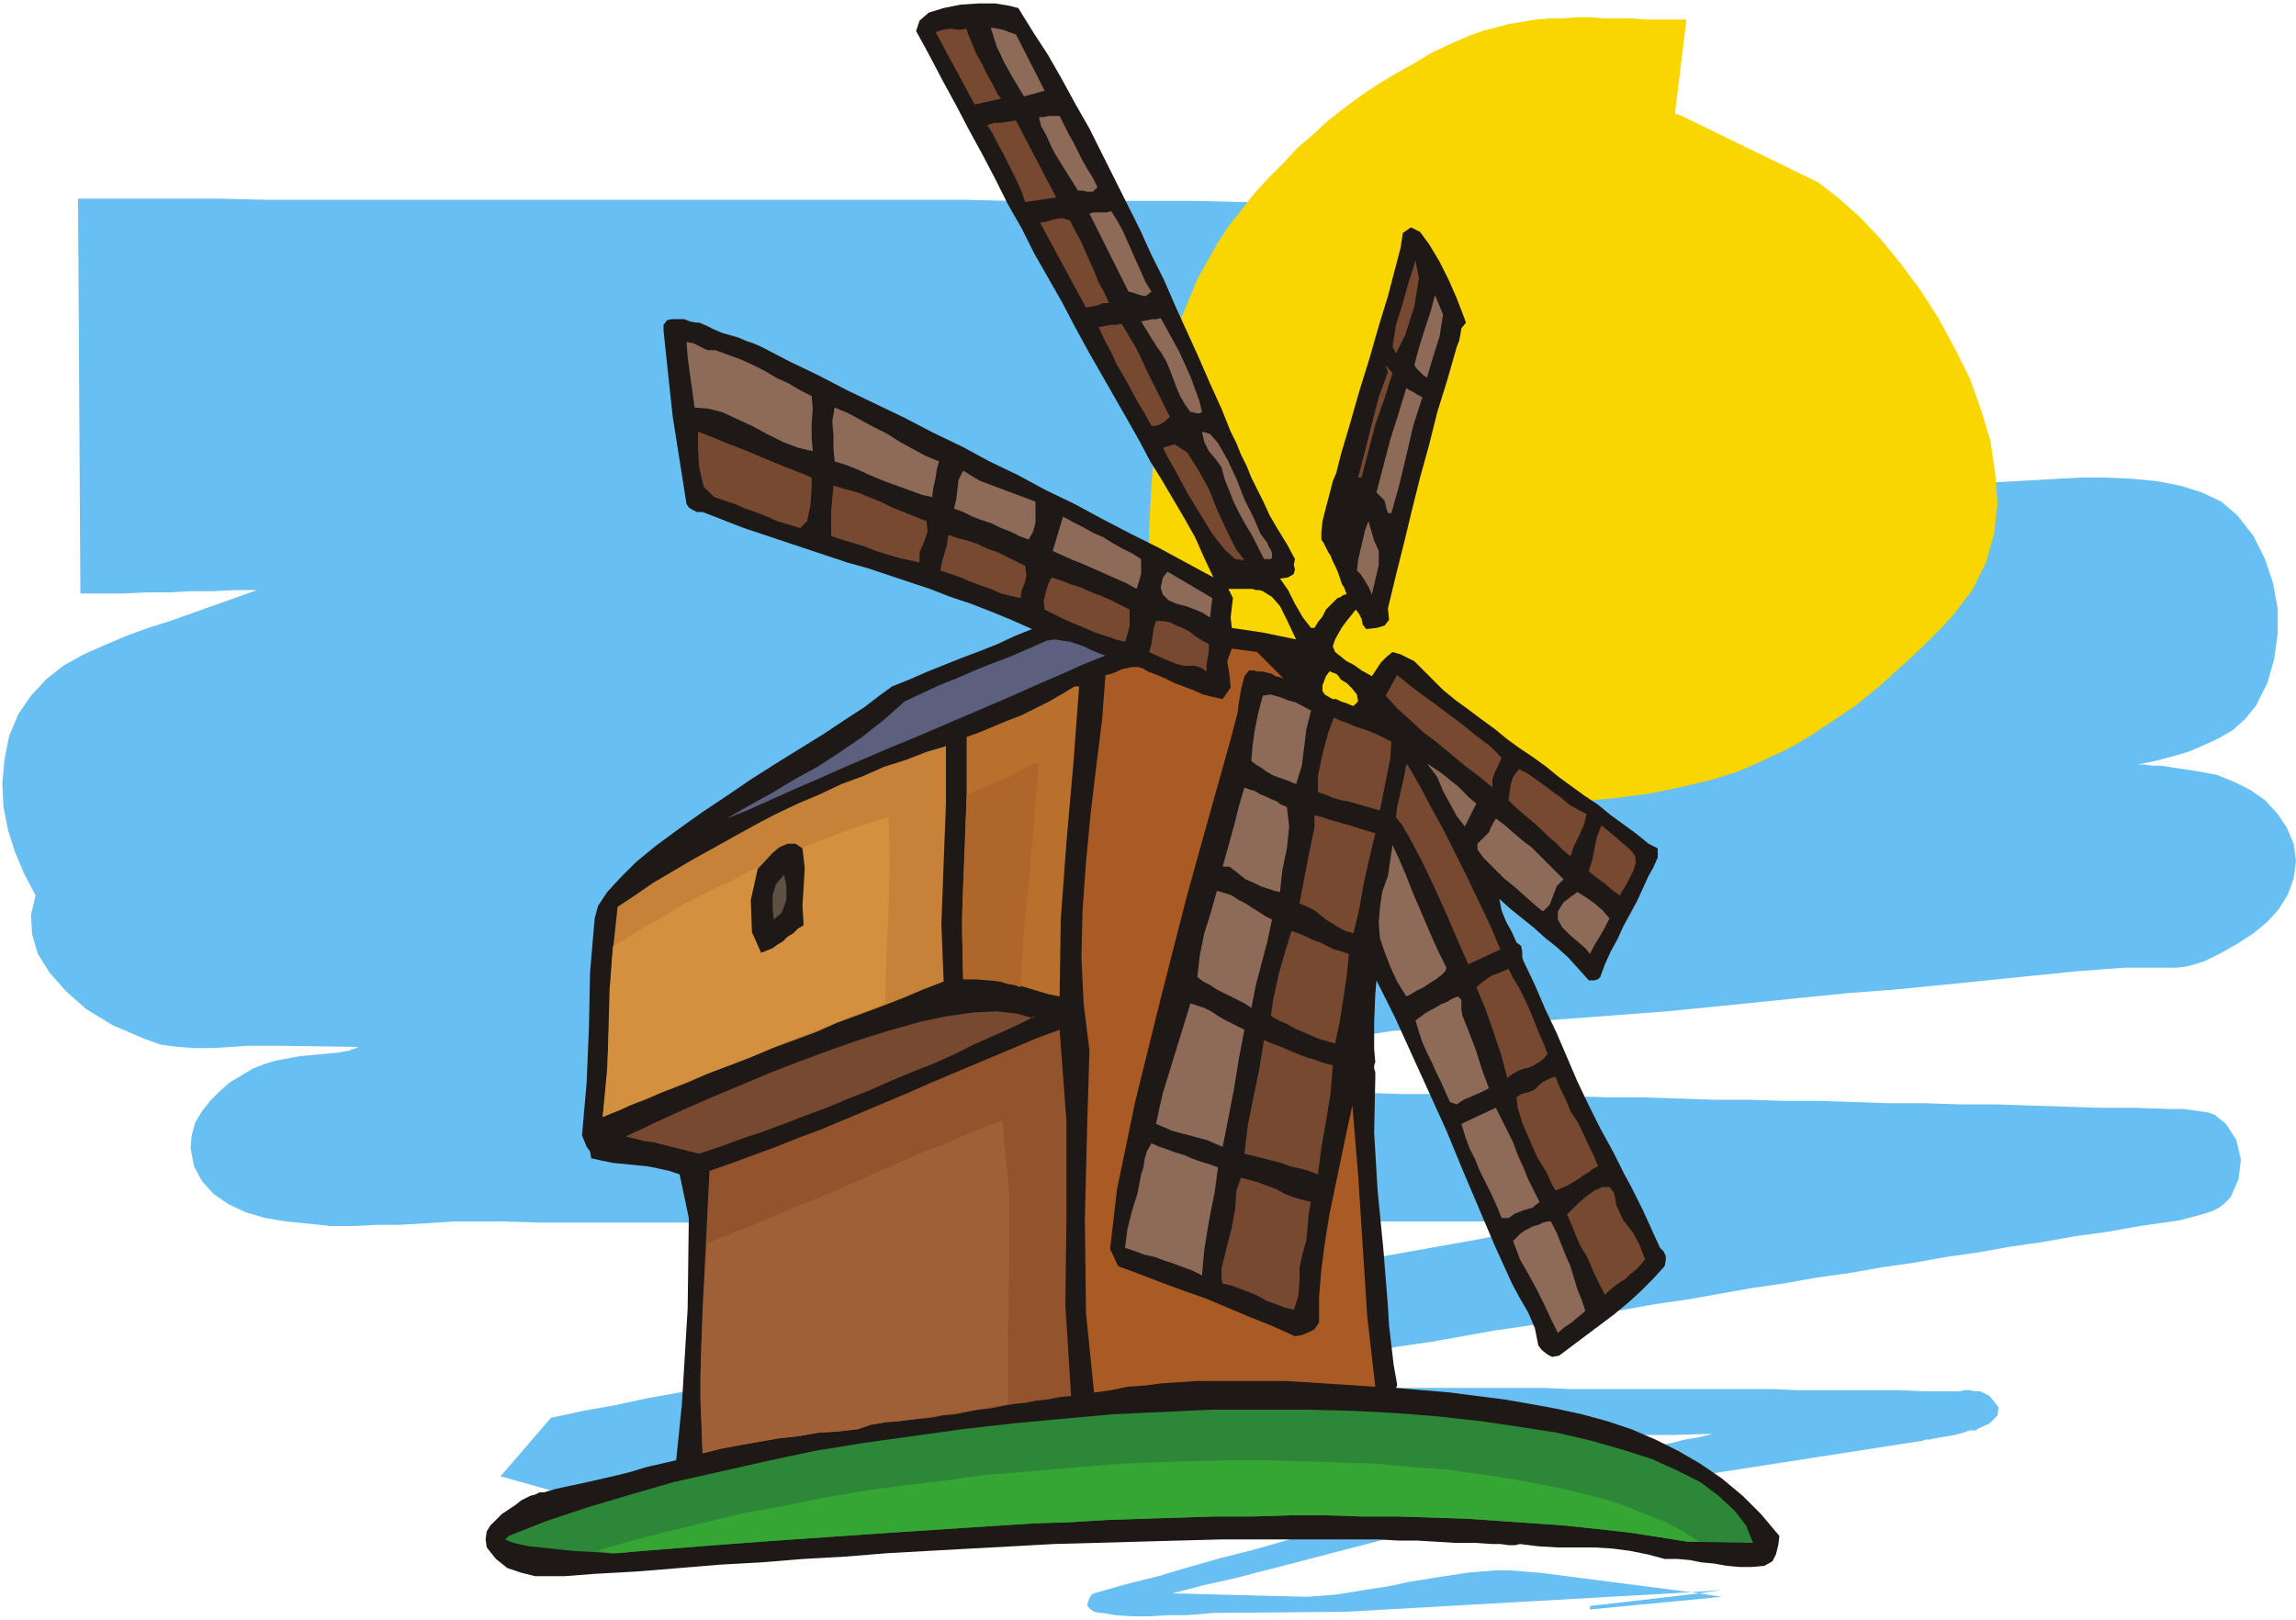 <svg xmlns="http://www.w3.org/2000/svg" width="192" height="1.411in" fill-rule="evenodd" stroke-linecap="round" preserveAspectRatio="none" viewBox="0 0 2000 1411"><style>.pen1{stroke:none}.brush4{fill:#1e1916}.brush5{fill:#8e6b59}.brush6{fill:#774930}</style><path d="M68 173h122l40 1h608l41 1h162l40 1h81l40 1h41l40 1h41l40 1h21l21 1 22 2 21 3 20 5 19 7 18 10 15 13 18 22 13 25 9 26 5 28 1 28-4 28-8 27-12 25h-2v1l40-1 213-12 19-1h21l22 1 22 2 21 4 19 6 17 8 14 12 14 18 10 20 7 21 4 22v22l-3 22-6 21-10 20-9 11-11 10-12 7-13 6-14 6-14 4-15 4-15 3h6l7 1h7l7 1 6 1 7 1 7 1 6 1 16 3 15 6 14 7 13 9 11 12 8 12 6 14 2 15-2 15-5 14-8 13-10 11-12 10-14 9-14 8-14 7-9 3-8 2-9 1h-45l-40 3-40 4-39 4-40 4-40 4-40 3-40 4-39 4-40 4-40 4-40 3-40 3-40 3-39 3-40 3-40 2-19 3-18 3-19 3-18 4-19 3-19 3-18 3-19 3-18 3-19 3-18 3-19 3-18 4-18 3-19 3-18 3h30l31 1h30l30 1h30l31 1h30l30 1h31l30 1h30l31 1h30l31 1h30l30 1h31l30 1 30 1h31l30 1h31l30 1 30 1h31l30 1h31l30 1 31 1 30 1h31l30 1h13l7 1 7 1 7 1 6 2 5 4 5 4 9 14 4 17-2 17-7 16-5 5-5 4-6 3-6 2-7 2-8 2-7 2-7 1-28 4-28 5-29 4-28 5-28 4-28 5-28 4-28 5-28 4-28 5-29 4-28 5-28 4-28 5-28 5-28 4-28 5-28 4-28 5-28 5-28 4-28 5-28 5-28 4-28 5-28 4-28 5-28 5-28 4-28 5-28 4-28 5h153l22-1h176l22 1h177l22 1h88l22 1h31l4-1h5l4 1h5l4 2 4 2 8 10-1 7-7 7-11 5v1h-6l-6 2-7 2-6 1-6 1-6 1-4 1h-4l-2 1-219 34-28 4-27 5-28 5-27 5-27 6-28 6-27 7-27 6-27 7-27 7-27 7-27 7-27 7-27 7-27 6-27 7 118 3 13-1 12-1 13-2 12-2 13-2 12-2 13-3 13-2 12-2 13-2 13-2 12-1 13-1h13l12 1 13 1 132 17 7 1 20 3-115 11v-3l95-11 20-3-27 2-300 17-109 1h-7l-11 1-13 1h-16l-16 1h-15l-14-1-12-2h-2l-5-1-3-2-2-2-1-2 1-3 1-3 2-3 2-1 28-8 28-7 27-8 28-8 28-7 28-8 27-8 28-8 28-7 28-8 28-7 28-8 28-7 28-7 28-7 28-6 11-3 12-2 11-3 12-2 11-2 12-3 12-2 12-3-35 1h-34l-35 1-35 1-34 1h-35l-35 1-34 1-35 1-34 1h-35l-34 1-34 1-35 2-34 1-34 1-27 1-28 2-27 2-28 2-27 2-28 3-27 3-28 2-28 3-27 3-28 3-27 4-28 3-27 2-28 3-27 3-64-18 44-51 28-6 28-5 28-6 28-5 28-6 28-5 27-6 28-5 28-5 28-6 28-5 28-6 28-5 28-6 28-5 28-6 28-5 28-5 28-6 28-5 28-5 28-6 27-5 29-5 28-5 28-6 28-5 28-5 28-5 28-6 28-5 28-5h-30l-31 1h-121l-30 1h-151l-31 1H649l-30-1H468l-31-1h-42l-14 1-16 1-18 1h-19l-20 1h-20l-19-2-20-2-18-3-17-5-15-7-13-9-10-11-7-13-3-16 1-11 3-11 6-10 7-9 8-8 9-8 10-6 10-6 10-4 10-3 11-2 10-2 11-1 11-1 11-1 11-2 1-1h2l2-1 2-1-66-1h-30l-15 1-16 1h-15l-15-1-15-2-14-5-28-12-23-14-18-16-14-16-10-16-5-17-1-17 4-17-10-19-8-19-6-19-4-20-1-21 2-21 4-20 8-19 11-16 13-14 15-12 18-10 18-8 19-8 19-7 19-6 76-27h-19l-19 1h-20l-19 1h-19l-20 1H70l-2-344z" class="pen1" style="fill:#68bff2"/><path d="m1459 99 6 2 119 58 18 14 18 16 18 19 18 22 17 23 16 25 14 26 13 26 10 28 8 27 4 28 2 26-3 26-7 25-12 24-16 21-10 11-11 11-10 10-11 10-11 10-11 10-11 9-11 9-12 8-12 8-12 8-13 8-13 7-13 6-13 6-14 6-22 7-25 6-28 6-30 4-31 3-33 2h-33l-34-1-33-3-32-5-32-7-29-9-27-11-25-14-21-16-18-19-7-10-9-14-10-16-10-18-9-18-8-16-5-15-2-11v-37l2-38 3-37 5-37 7-36 11-35 14-34 18-32 10-15 11-14 11-14 12-13 13-13 12-13 14-12 13-12 14-11 15-11 15-10 15-9 16-9 15-9 17-8 16-7 11-4 12-3 11-3 12-2 12-2 12-1h11l12-1h12l12 1h24l12 1h36l-10 82z" class="pen1" style="fill:#f9d600"/><path d="m1168 520 1-1 2-1h1l1-1-1-2-1-3-2-3-1-3V396l8-27 8-28 9-29 8-28 8-26 6-23 5-19 2-13 7-5 8 4 8 11 9 15 8 16 7 16 5 13 3 8-4 5-1 6-1 5-2 5-8 28-9 29-7 28-8 29-7 28-7 29-7 28-7 29 1 10-4 5-7 2-9 1-3-4-1-5-2-4-3-4-4 5-4 5-3 4-2 3v-28zm-9 821V608l2 1h3l2 1 2 1v730h-9zm0-756 2 1 3 1 2 2 2 3v-20l-5-4-2-5 2-6 5-9v-28l-3 1-2 2-2 2-2 2v58zm0-101 2 5 3 6 2 5 2 6V396l-2 8-2 8-3 7-2 8v57zm9 88v20l5 3 5 5 4 5 1 6-4 4-3-1-2-1-3-1-3-1v730h33l17 1h16l17 1 16 1h17l16 1h7l7 1h6l4-1 16 2 17 1h32l16 1 15 2 15 3 15 4h11l11 1 10 2 11 1 11 2 11 1h11l11-1 7-4 3-6 2-8 1-8-16-19-16-16-18-15-19-13-19-11-20-10-21-9-21-7-22-6-23-5-22-4-23-4-24-3-23-3-24-2-23-2 1-2v-1l-3-17-2-17-2-17-1-17-4-50-5-51-3-50 1-49v-4l-1-3v-3l1-3-1-11v-24l1-24 1-12 16 32 15 33 15 33 15 33 14 34 14 33 14 33 15 33 7 13 7 12 6 14 3 15 3 4 5 4 4 2 6-1 12-9 12-9 12-9 12-9 12-10 11-10 11-11 10-11 1-5v-4l-2-4-3-3-5-11-5-11-5-11-5-10-5-10-6-11-5-10-5-10-11-20-10-20-10-21-9-21-9-21-10-21-9-21-10-21-1-3v-5l-1-5-4-3-4-9-5-9-4-10-2-10 10 9 10 8 10 8 10 9 10 8 10 9 9 10 9 10h5l3-1 2-2 4-11 5-11 6-11 5-11 6-11 6-11 5-11 5-11 4-7 4-9v-8l-8-4-11-9-11-8-11-8-11-9-12-8-11-8-11-8-11-9-11-8-12-8-11-8-11-9-11-8-12-9-11-8-11-9-5-5-5-5-5-5-5-5-5-5-6-3-6-3-7-2-5 4-5 5-4 6-4 6-9-5-7-5-6-3-5-4zm-9-145v57l-2-3-2-4-2-4-2-3v-6l1-10 3-12 4-15zm0 100-4 4-3 6-4 5-3 5h-3l-7-9-7-12-6-12-7-10 7-1 5-3 1-4-1-4 1-5-7-13-8-13-7-12-6-13v79l8 5 7 8 6 12 8 17-29-6v790h59V608l-5-3-2-3v-5l3-8 3-4h1v-58zM887 7l13 21 13 20 12 21 12 22 12 21 11 22 11 22 11 22 11 22 10 22 11 22 10 23 10 22 10 22 10 23 10 22 4 10 4 10 5 10 4 10 5 10 4 10 5 10 5 10v79l-3-1h-3l-3-1h-21l4 8-1 8-1 9 1 9 27 4v790h-36l-37 1-36 1-36 1-37 1-36 2-37 2-36 2-36 2-37 3-36 2-37 3-36 2-36 3-37 3-36 2-13 1-13 1h-26l-12-3-12-4-10-8-8-10-1-7 1-7 3-5 5-5 5-5 6-4 6-4 5-4 4-2 4-2 4-1 4-2h4l3-1 4-1 3-1 14-3 14-3 13-3 13-3 12-3 13-4 13-3 13-3 5-49 5-83 1-79-8-38-9-3-9-2-10-2-10-1-10-1-10-1-10-2-9-2-1-6-3-4-2-5-2-5 4-46 2-48 1-48 4-47 3-11 8-12 11-12 14-14 17-14 19-14 21-15 21-14 22-15 22-14 21-13 21-13 18-12 17-11 13-10 11-8 15-6 16-7 15-6 15-6 16-6 15-6 15-7 15-6-18-8-17-7-18-7-18-6-18-7-18-6-18-6-18-6-18-5-18-6-18-6-18-6-18-6-18-6-18-7-18-7h-5l-4-2-3-2-2-3-6-38-6-38-4-37-4-38v-5l3-4 4-1h11l5 2 5 1h3l7 3 6 3 7 3 7 2 7 2 7 3 6 2 7 3 25 13 25 12 25 13 25 12 25 12 25 13 25 12 24 13 25 12 24 13 25 12 24 13 25 13 24 12 24 13 24 13-8-17-8-18-9-16-10-17-10-17-10-16-9-17-9-16-12-21-12-21-12-21-12-22-11-21-12-21-12-21-11-22-12-21-11-22-11-21-12-22-11-21-12-22-11-21-12-22 3-9 8-7 13-4 15-3 15-1h15l12 2 8 2z" class="pen1 brush4"/><path d="m910 79-18 5-9-15-8-14-7-15-5-16 6 1 5 1 5 2 6 2 25 49z" class="pen1 brush5"/><path d="m842 25 1 4 3 7 4 10 5 9 5 10 5 9 4 8 3 4-23 5-34-63 6-2 7-1 7 1 7-1z" class="pen1 brush6"/><path d="m923 101 4 8 4 8 4 7 4 8 4 8 4 7 5 8 4 8-4 4h-5l-4-1h-4l-5-8-5-8-5-8-5-8-4-8-4-9-4-7-2-8h4l5-1h9z" class="pen1 brush5"/><path d="m920 172-27 4-3-9-4-9-4-8-4-8-4-8-5-9-4-8-5-8 6-2h6l6-1 7-1 35 67z" class="pen1 brush6"/><path d="m968 184 5 8 5 9 4 9 4 9 4 9 4 9 4 9 5 8-5 4-5-1-6-2-4-1-34-68 4-1h11l4-1z" class="pen1 brush5"/><path d="M966 264h-5l-5 2-5 1-5 1-40-74 6-1 6-2 7-1 7 2 4 8 5 9 4 9 4 9 4 9 4 10 5 9 4 9zm250 44-3-6 3-19 6-19 5-18 6-19 3 15-4 25-8 25-8 16z" class="pen1 brush6"/><path d="m1243 329-3-2-3-3-3-3-2-3 4-15 5-16 5-15 4-15 7 17-3 19-6 19-5 17zm-196 30-2 1h-3l-3-1h-2l-5-7-4-7-3-7-3-8-3-8-3-7-4-7-5-7-13-21 5-1 5-1h4l3-1 5 9 5 9 6 11 5 11 5 11 4 11 4 11 2 9z" class="pen1 brush5"/><path d="m977 282 6 10 6 10 5 10 5 11 5 10 5 10 5 10 5 10-4 4-5 3-4 1h-3l-6-11-6-10-6-11-6-11-6-10-5-11-6-11-5-11 5-1 5-1h5l5-1z" class="pen1 brush6"/><path d="m623 305 11 4 11 4 11 5 10 5 10 6 11 5 10 6 10 5 1 11-1 13v12l1 12-13-3-13-5-14-7-13-7-13-6-13-6-12-3-12-1-2-15-2-14-2-15-1-13 6 1 6 3 6 3h7z" class="pen1 brush5"/><path d="m1213 325-7 22-8 23-6 23-6 23h-3l6-23 6-24 6-23 8-22-2-6 6 7z" class="pen1 brush6"/><path d="m1239 346-8 25-6 26-6 25-7 25h-3l-1-3-1-4-1-4-7-7 6-23 6-23 7-22 7-23 3 2 4 2 3 2 4 2zm-421 56-2 7-1 7-2 9-1 8-9-2-11-4-11-4-11-4-12-5-11-5-10-4-10-3-1-12v-11l-1-12 2-12 12 5 11 6 11 6 12 6 11 7 11 6 11 6 12 5zm290 84-1 1h-6l-5-10-5-10-6-10-5-9-5-10-4-10-4-10-3-11-5-7-6-7-4-8-2-9 7 2 7 8 8 14 8 17 7 18 8 16 6 14 6 8 1 3 2 3 1 3v4z" class="pen1 brush5"/><path d="M707 416v9l-1 15-3 14-6 6-10-3-10-3-9-4-10-4-9-3-9-4-9-3-9-3-9-9-4-17-1-17v-14l13 5 12 5 13 5 12 5 12 5 12 5 13 5 12 5zm377 72-8-1-9-8-11-14-11-18-11-18-9-17-8-14-4-8 10-3 11 7 9 14 10 18 8 20 9 19 7 14 7 9z" class="pen1 brush6"/><path d="m896 470-8-3-8-4-8-3-8-4-9-3-8-3-8-4-8-3 2-8 1-9 1-8 4-8 8 5 7 4 8 3 8 3 8 3 8 3 8 3 8 3v18l-2 8-4 7z" class="pen1 brush5"/><path d="m801 490-9-2-9-2-10-3-10-3-10-4-10-3-10-3-9-3v-22l1-11 1-11 10 3 11 3 10 4 10 4 10 5 10 4 10 4 10 4 1 9-3 9-4 9v9z" class="pen1 brush6"/><path d="M994 487v13l-2 7-2 6-9-5-9-4-9-4-9-4-9-4-10-4-9-4-9-4 9-30 9 5 8 4 9 5 9 4 8 5 9 5 8 4 8 5zm201 31-2-5-4-7-4-6-3-3 1-9 3-13 3-13 3-8 5 17 4 9v12l-6 26z" class="pen1 brush5"/><path d="m893 493 1 8-1 6-3 7-1 7-9-2-8-2-9-4-9-3-8-3-9-4-9-3-9-3 2-9 2-7 2-7 1-8 9 3 8 2 9 3 8 4 9 3 8 4 8 4 8 4z" class="pen1 brush6"/><path d="m1054 538-6-4-7-3-8-3-8-2-7-3-5-5-2-6 2-9 4-5 39 23-2 17z" class="pen1 brush5"/><path d="M984 531v14l-2 8-2 6-8-2-9-3-9-3-9-4-10-4-9-4-8-4-8-4-1-7 2-8 2-7 3-6 9 3 8 3 9 3 9 4 8 3 9 4 8 4 8 4zm69 30v6l-1 6-1 6v6l-4-3-3-1-3-1h-10l-7-2-10-4-13-6 2-7 1-7 1-7 2-6h6l6 1 6 3 5 2 6 3 5 4 6 4 6 3z" class="pen1 brush6"/><path d="m963 571-20 8-20 9-21 9-20 9-21 9-21 9-21 9-21 9-22 9-21 9-21 9-20 9-21 9-20 9-20 9-20 8 19-11 20-11 20-12 20-11 20-13 19-13 19-15 18-16 15-7 15-7 15-6 16-7 15-6 16-6 16-7 16-7 7-1 6 1 7 1 6 2 6 2 6 3 7 3 6 2z" class="pen1" style="fill:#5b607f"/><path d="m1118 591-3-1-4-1-3-2-4-1-4-1h-4l-4-1h-4l-4 5-3 12-2 12-1 8-6 23-16 57-22 79-23 90-22 89-16 77-6 52 7 15 19 7 18 7 19 7 20 7 19 8 19 8 20 8 20 9 6-1 5-2 6-3 4-6v-22l2-24 3-23 4-25 5-24 5-24 5-24 5-23 5 60 4 62 4 62 7 61-15-1-16-1-15-1-16-1-15-1h-78l-15 1-16 1-15 2-15 1-14 3-15 2-7-69-1-82 2-81 2-66-5-40-2-41 1-41 3-42 4-42 5-42 5-40 3-39 5-1 5-2 4-2 5-1 4-1h5l4 1 5 3 8 3 7 3 8 4 8 3 8 3 9 4 8 2 9 2 7-10-1-11-2-12 4-11 22 3 23 23z" class="pen1" style="fill:#aa5b23"/><path d="m1308 660-3 7-3 6-2 6v7l-12-10-12-9-12-10-12-10-12-9-12-11-11-10-10-11 10-18 11 9 12 9 11 8 12 9 12 9 11 9 12 9 10 10z" class="pen1 brush6"/><path d="m940 598-5 67-6 68-5 68-1 67-10-2-10-3-10-3-10-3-11-2-11-1-11-1h-11l-1-54 2-54 2-52v-51l11-4 12-5 12-5 13-5 12-6 12-6 12-7 10-6h4z" class="pen1" style="fill:#ba702d"/><path d="m905 665-4 47-4 48-5 50-3 50-6-2-6-1-6-2-6-1-6-1h-20l-1-42 1-40 2-40 1-38 8-4 7-3 8-4 8-3 7-3 7-4 6-3 6-4h6z" class="pen1" style="fill:#af662b"/><path d="m1142 619-4 16-2 16-2 16-5 16-5-2-5-2-6-2-5-2-5-3-4-3-5-3-4-3 1-13 2-14 3-15 4-15 7-1 7 2 8 3 7 2 13 7z" class="pen1 brush5"/><path d="m1202 706-7-2-7-2-7-2-7-2-6-1-7-2-7-3-6-2v-14l4-19 5-19 5-13 6 3 6 2 7 3 6 2 6 2 7 3 6 3 6 3-1 15-3 15-3 15-3 15z" class="pen1 brush6"/><path d="M824 650v50l-2 52-2 53 2 50-18 7-19 8-18 7-19 7-19 7-18 8-19 7-19 7-19 8-18 7-19 7-18 8-19 7-18 8-19 7-18 8 4-44 2-46 2-47 5-46 15-10 16-11 17-10 17-10 18-10 18-10 18-10 19-10 19-9 19-8 19-9 19-7 18-8 19-6 18-7 17-5z" class="pen1" style="fill:#c68238"/><path d="m774 712 1 39-1 41-2 41-1 41-15 6-16 6-15 6-15 6-16 6-15 6-16 7-15 6-16 6-15 6-16 6-15 7-16 6-15 6-15 7-15 6 4-37 1-37 1-37 3-38 14-8 14-9 15-8 14-9 16-8 15-8 16-7 15-8 16-7 16-7 15-7 15-6 16-6 14-5 15-5 14-4z" class="pen1" style="fill:#d3913f"/><path d="m1286 700-10 20-7-9-6-11-6-11-5-12-9-12 6 4 6 4 5 4 5 4 5 4 5 5 5 5 6 5z" class="pen1 brush5"/><path d="m1307 827-28 13-4-9-7-16-9-21-10-22-10-21-10-19-8-14-5-6 1-9 3-13 3-13 2-11h1l11 19 10 19 11 20 10 20 10 20 10 21 10 21 9 21zm61-81-7-6-6-6-7-6-7-7-7-6-7-6-7-6-6-6 1-7 1-7 2-6 5-7 8 4 7 5 7 5 8 6 7 5 7 6 7 4 8 4-2 9-4 9-5 10-3 9z" class="pen1 brush6"/><path d="M1071 755h-6l5-18 5-18 4-16 5-17 5 2 4 1 5 3 5 2 4 2 5 2 4 3 5 2 2 17-2 19-4 19-2 19-5-1-6-2-6-2-6-3-7-3-5-4-5-4-4-3z" class="pen1 brush5"/><path d="m1132 787 3-16 5-26 5-24v-11l7 2 6 2 7 2 7 2 7 2 6 2 7 2 6 2-5 21-5 22-4 23-5 21-7-2-6-3-6-4-5-3-5-4-5-4-6-3-7-3z" class="pen1 brush6"/><path d="m1344 794-5-4-8-7-10-9-11-9-10-10-8-8-5-7v-5l6-6 4-4 2-5 4-7 8 6 8 7 7 6 8 6 7 7 7 7 7 7 7 7-6 6-3 8-3 8-6 6z" class="pen1 brush5"/><path d="m1384 759 3-10 2-10 2-10 4-10 11 9 8 7 6 5 4 5 1 6-2 7-5 10-7 12-7-5-7-6-7-5-6-5z" class="pen1 brush6"/><path d="m699 739 2 17-1 17-1 16 1 17-5 3-4 4-5 3-4 4-5 3-4 3-5 2-5 2-8-18-1-28 6-27 13-14 6-5 7-3h7l6 4z" class="pen1 brush4"/><path d="m1260 843-1 3-3 3-5 4-5 3-6 4-6 3-5 3-4 2-8-13-6-13-5-13-4-12-1-13 1-13 2-14 5-14 4-27 6 13 6 14 5 13 6 14 6 14 6 14 6 13 6 12z" class="pen1 brush5"/><path d="m674 801-1-10v-11l3-10 7-8 2 10v12l-4 11-7 6z" class="pen1" style="fill:#5e5144"/><path d="m1043 851 2-18 4-20 6-19 5-18 7 2 6 2 6 4 6 3 6 4 5 3 6 4 6 3-4 19-5 19-5 19-4 20-6-4-6-3-6-3-6-3-6-3-6-4-6-3-5-4zm359-51-4 8-4 7-5 8-4 8-4-5-7-6-7-6-6-6-4-7v-7l5-8 12-9 8 5 7 5 7 6 6 7z" class="pen1 brush5"/><path d="m1163 909-7-2-7-2-7-3-7-3-7-3-7-4-7-3-7-4 2-14 5-23 7-24 4-13 6 2 7 3 6 3 6 2 6 3 6 3 7 2 6 2-2 20-3 20-3 19-4 19zm151-65 4 8 5 8 5 10 5 11 4 10 4 10 4 9 3 8-3 4-4 3-5 3-4 2-5 1-5 2-5 3-4 3-5-19-7-21-7-20-8-19 6-5 7-5 8-3 7-3z" class="pen1 brush6"/><path d="m1274 885 6 15 6 16 5 16 6 16-8 4-7 3-7 3-6 4-6-2-4-9-4-9-4-8-4-9-4-8-4-9-3-9-3-10 4-3 4-3 5-3 4-2 5-3 5-2 5-3 5-2 3 3v9l1 5zm-209 114-7-3-7-3-8-2-7-2-8-2-7-2-7-3-7-3 3-14 3-13 4-13 4-13 4-13 4-13 4-13 4-13 6 2 6 2 6 3 6 4 5 3 6 3 6 3 6 3-5 26-4 25-5 26-5 25z" class="pen1 brush5"/><path d="m900 887 2-2-18 9-18 8-18 8-18 9-18 8-18 7-19 8-18 8-18 7-19 8-19 7-18 7-19 7-18 6-19 7-18 6-8-2-8-2-8-2-8-2-8-2-8-1-8-2-8-2 15-7 19-9 20-9 23-10 24-10 26-11 26-10 27-10 26-9 26-8 25-7 24-5 22-3 20-1 18 2 14 4z" class="pen1 brush6"/><path d="m933 1216-10 1-10 2-10 1-10 2-10 1-11 2-10 2-10 1-10 2-10 2-11 1-10 2-10 1-10 1-10 1-10 1-6 1-6 1-6 2-6 2-17 2-17 1-17 3-18 2-17 3-17 3-16 3-16 4-2-65 2-61 3-59 3-61 20-7 19-7 19-7 20-8 19-7 19-8 19-8 19-8 19-8 18-8 19-8 19-8 19-8 19-8 19-8 19-7 6 80v80l-1 80 5 79z" class="pen1" style="fill:#93542d"/><path d="m616 1083 16-6 16-7 16-6 16-7 16-7 16-6 16-7 16-7 16-7 16-7 16-7 16-7 16-6 16-7 17-7 16-6 6 62v62l-1 62v61l-14 2-13 3-14 2-13 2-14 2-13 2-13 2-13 1-6 1-6 1-6 2-6 2-17 2-17 1-17 3-18 2-17 3-17 3-16 3-16 4-2-49 1-46 2-44 3-44z" class="pen1" style="fill:#a06035"/><path d="m1148 1023-8-3-7-2-9-2-8-3-8-2-8-2-8-2-8-2 3-25 5-25 5-24 4-25 7 3 8 3 7 3 7 3 8 3 7 2 8 3 8 2-2 25-4 24-4 23-3 23zm207-85 4 10 5 10 4 10 6 9 5 10 4 9 5 10 4 10-4 2-4 3-5 3-4 3-5 3-5 3-5 2-5 2-3-5-5-11-8-13-7-16-6-14-4-13-1-9 4-3 4-1 4-1 4-2 3-3 3-3 4-2 4-2 4-1z" class="pen1 brush6"/><path d="m1341 1047-6 5-7 2-8 3-6 4h-6l-4-10-5-11-5-10-5-10-4-10-5-10-4-11-3-10 30-14 5 10 5 10 5 10 4 11 5 11 4 10 5 10 5 10zm-294 64-8-4-8-3-8-3-9-3-8-3-9-2-8-3-9-3 2-16 4-16 5-16 3-16 2-6 1-7 2-7 4-7 7 3 6 2 8 3 7 2 7 3 8 3 7 2 8 3-3 22-5 25-4 25-2 22z" class="pen1 brush5"/><path d="m1135 1091-3 13v12l-1 13-4 12-8-2-8-3-8-3-7-4-7-3-8-3-8-3-8-2-1-4v-9l1-4 4-16 4-16 3-16 1-16 4-11 8 2 7 2 8 3 8 3 7 4 8 3 7 2 8 2-2 10-1 12-1 11-3 11zm263 37-4-8-4-8-4-9-4-9-5-8-4-9-4-10-4-9 4-4 6-6 7-6 7-5 7-3h6l4 5 2 11 6 13 8 10 6 11 5 13-4 5-4 4-5 4-4 4-5 3-4 3-5 4-4 4z" class="pen1 brush6"/><path d="m1351 1064 5 10 4 10 4 10 4 9 3 10 3 10 4 10 3 9-6 5-6 5-6 4-6 5-6-12-6-13-6-12-7-13-4-7-4-7-3-8-3-8 3-3 3-3 4-3 4-2 4-2 4-1 4-2 4-1h3z" class="pen1 brush5"/><path d="m1527 1344-57-1-25-4-26-4-27-3-28-3-28-2-29-2-29-2-30-1-31-1h-31l-31-1h-31l-32 1h-32l-32 1-32 1-31 1-32 2-32 1-31 2-31 2-30 2-31 2-29 2-29 2-29 2-28 2-27 2-26 2-25 2-25 2-23 2h-6l-14-1-18-1-19-2-19-2-14-3-7-3 3-3 33-13 36-12 37-11 38-11 40-9 40-9 42-9 43-7 43-6 43-6 44-5 43-4 44-4 43-2 43-2h83l40 1 39 2 37 3 36 4 34 5 32 5 30 7 28 8 25 8 22 10 20 10 16 12 14 13 10 13 6 15z" class="pen1" style="fill:#2d8738"/><path d="m520 1351 31-9 31-8 33-8 33-8 34-6 34-7 35-6 35-5 35-4 36-5 35-3 36-3 35-3 35-2 35-1 35-1h33l34 1 32 1 32 1 31 3 29 2 29 4 27 4 27 5 24 5 24 6 21 6 20 8 18 7 17 9 14 9h-10l-25-4-26-4-27-3-28-3-28-2-29-2-29-2-30-1-31-1h-31l-31-1h-31l-32 1h-32l-32 1-32 1-31 1-32 2-32 1-31 2-31 2-30 2-31 2-29 2-29 2-29 2-28 2-27 2-26 2-25 2-25 2-23 2h-5l-5-1-7-1z" class="pen1" style="fill:#35a533"/></svg>
